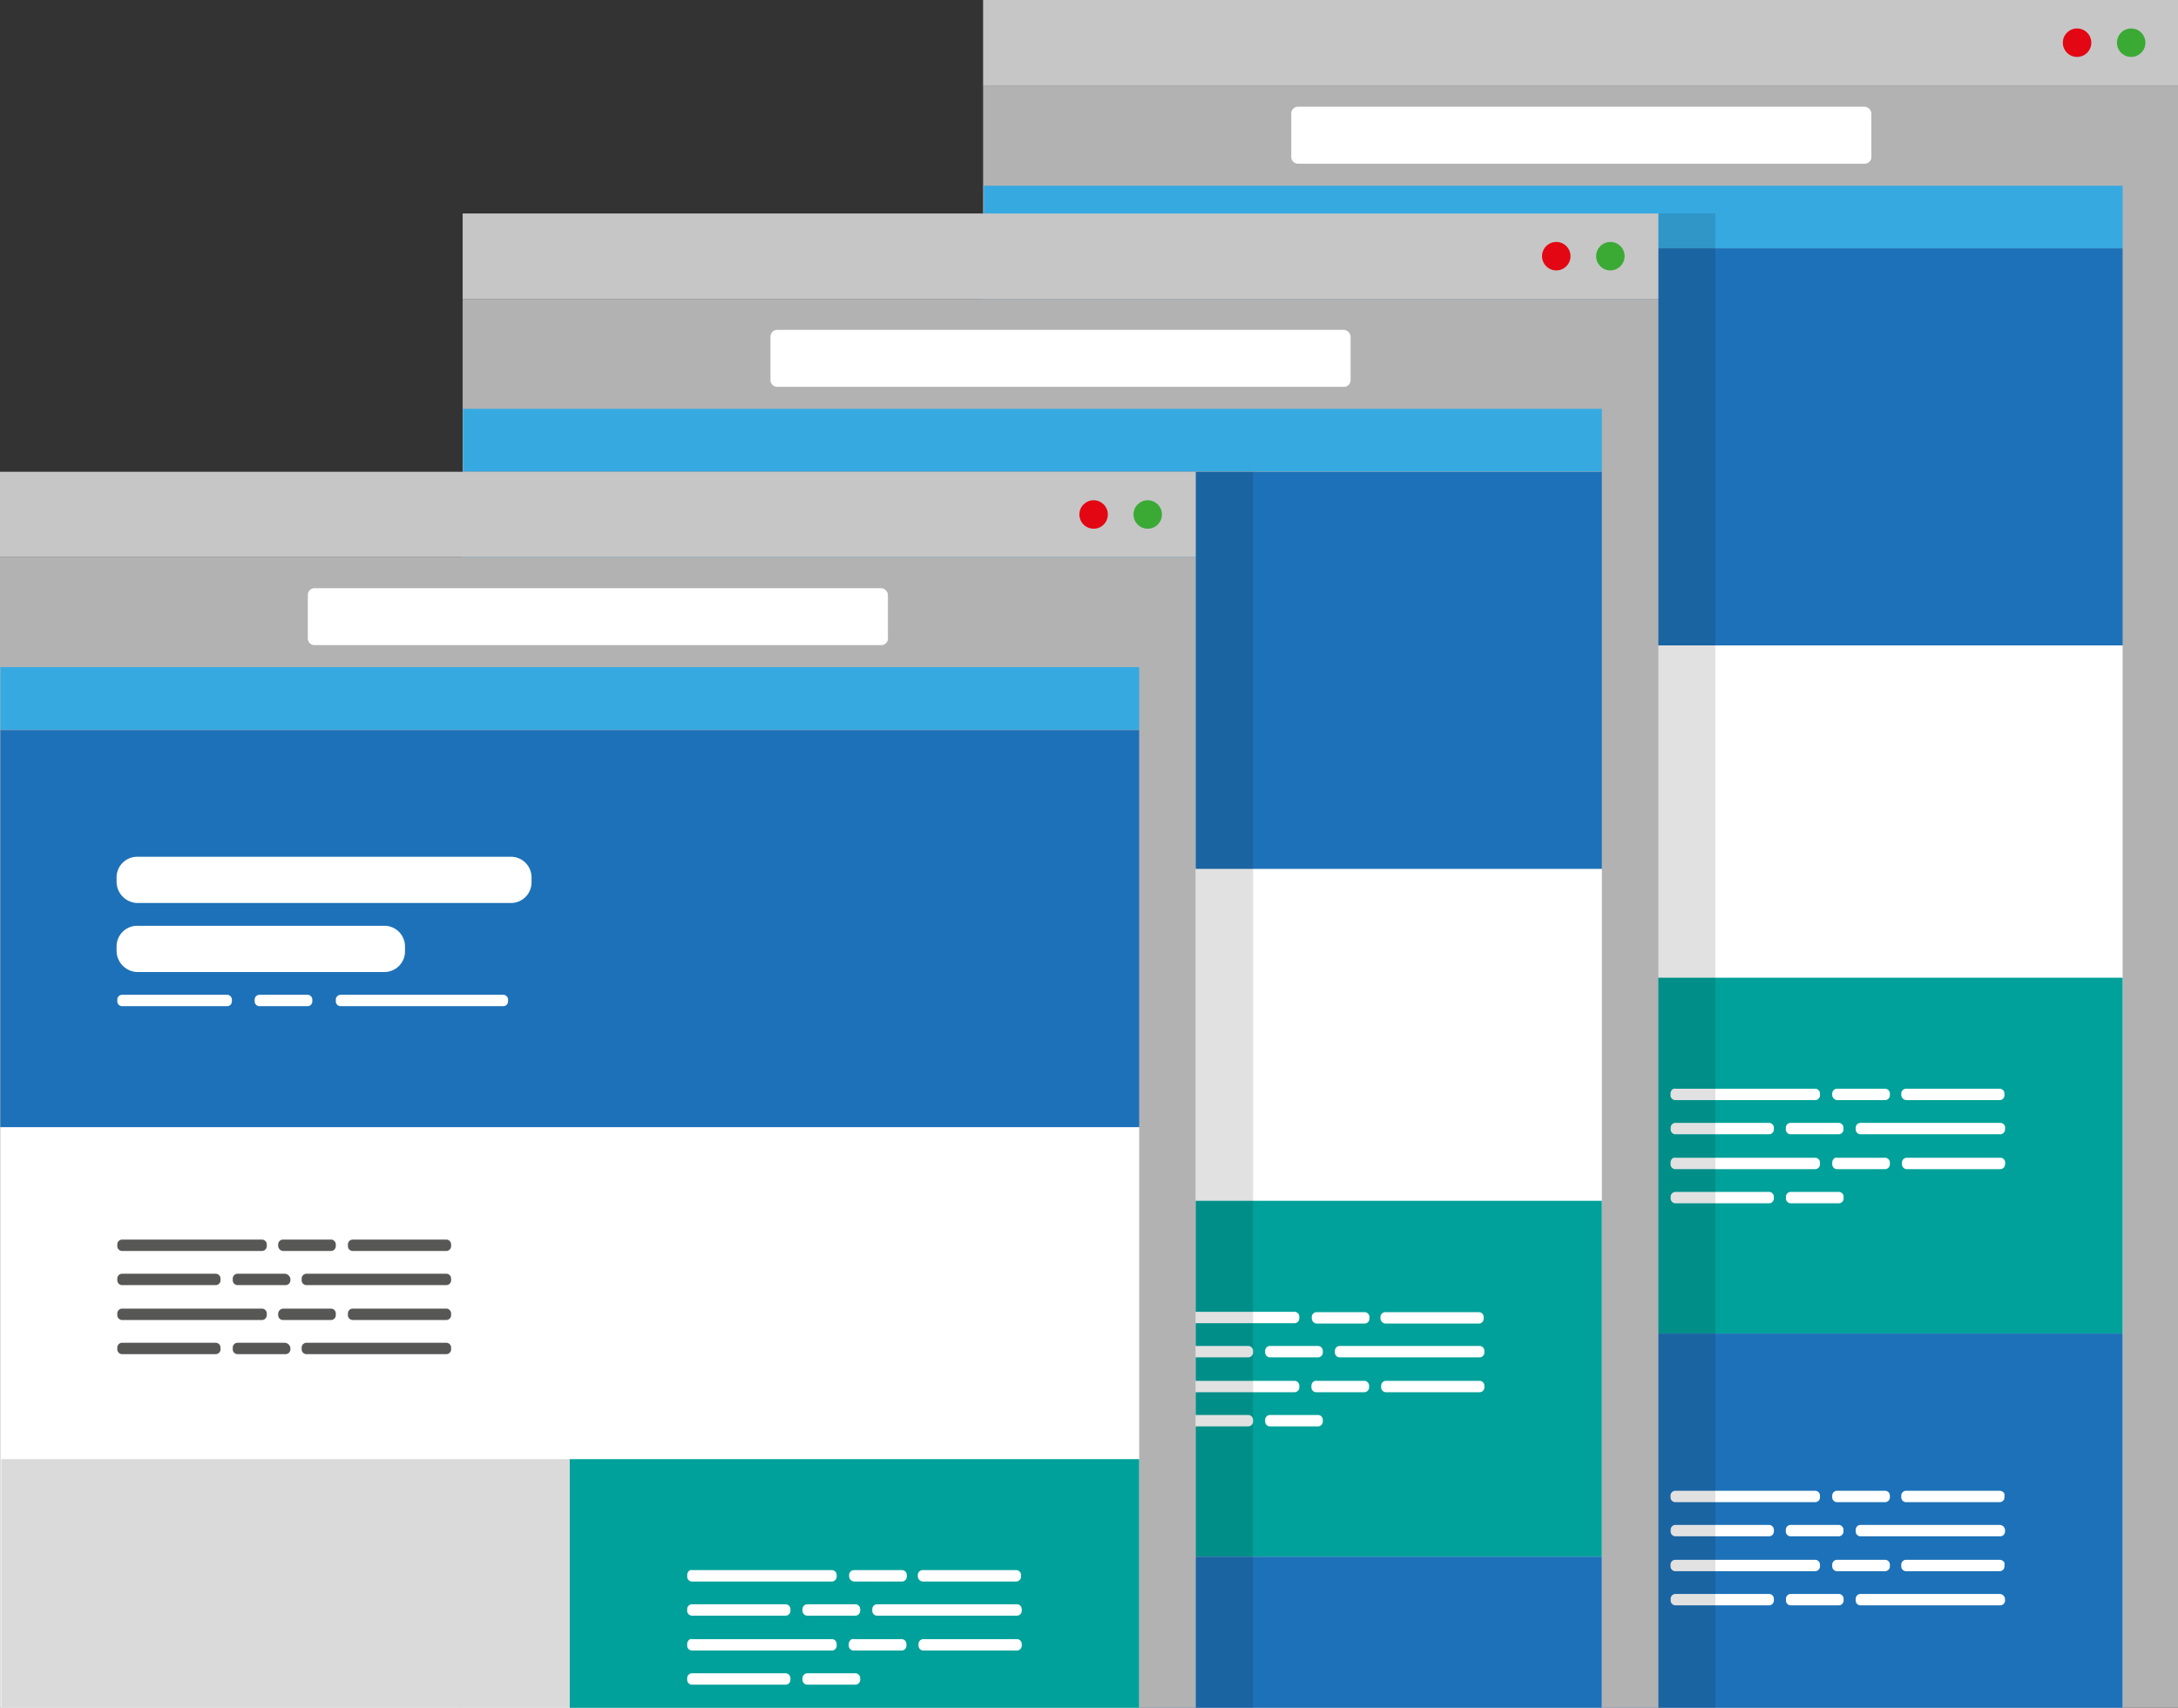 <svg id="Layer_1" data-name="Layer 1" xmlns="http://www.w3.org/2000/svg" viewBox="0 0 306 240"><rect x="0" y="0" width="306" height="240" fill="#333333" stroke="none"/><defs><style>.cls-1{fill:#c6c6c6;}.cls-2{fill:#3aaa35;}.cls-3{fill:#e30613;}.cls-4{fill:#b2b2b2;}.cls-5{fill:#fff;}.cls-6{fill:#36a9e1;}.cls-7{fill:#1d71b8;}.cls-8{fill:#00a19a;}.cls-9{opacity:0.12;}.cls-10{fill:#dadada;}.cls-11{fill:#575756;}</style></defs><title>browser-testing</title><path class="cls-1" d="M138.12,0V12H306V0Z"/><circle class="cls-2" cx="299.42" cy="6" r="2"/><circle class="cls-3" cx="291.82" cy="6" r="2"/><path class="cls-4" d="M138.12,12h0V240H306V12H138.12Z"/><path class="cls-5" d="M261.92,15h-79.5a.94.94,0,0,0-1,1v6a.94.94,0,0,0,1,1h79.5a.94.94,0,0,0,1-1V16A1,1,0,0,0,261.92,15Z"/><polygon class="cls-5" points="138.22 240 298.22 240 298.22 90.7 298.22 90.7 138.22 90.7 138.22 240"/><polygon class="cls-6" points="298.22 34.9 298.22 26.2 298.22 26.1 138.22 26.1 138.22 26.2 138.22 34.9 298.22 34.9"/><path class="cls-7" d="M298.22,90.7V34.9h-160V90.7Z"/><path class="cls-8" d="M218.22,187.4h80v-50h-80Z"/><path class="cls-7" d="M218.22,240h80V187.4h-80Z"/><path class="cls-5" d="M258.12,154.6h6.7a.68.68,0,0,0,.7-.7v-.2a.68.68,0,0,0-.7-.7h-6.7a.68.68,0,0,0-.7.7v.2A.75.75,0,0,0,258.12,154.6Z"/><path class="cls-5" d="M267.82,154.6h13.1a.68.68,0,0,0,.7-.7v-.2a.68.68,0,0,0-.7-.7h-13.1a.68.68,0,0,0-.7.7v.2A.75.75,0,0,0,267.82,154.6Z"/><path class="cls-5" d="M281.72,158.5a.68.68,0,0,0-.7-.7h-19.6a.68.68,0,0,0-.7.7v.2a.68.68,0,0,0,.7.7H281a.68.68,0,0,0,.7-.7v-.2Z"/><path class="cls-5" d="M259,158.7v-.2a.68.68,0,0,0-.7-.7h-6.7a.68.68,0,0,0-.7.7v.2a.68.68,0,0,0,.7.7h6.7A.68.68,0,0,0,259,158.7Z"/><path class="cls-5" d="M257.42,163.4v.2a.68.68,0,0,0,.7.7h6.7a.68.68,0,0,0,.7-.7v-.2a.68.68,0,0,0-.7-.7h-6.7C257.72,162.6,257.42,163,257.42,163.4Z"/><path class="cls-5" d="M281.72,163.4a.68.68,0,0,0-.7-.7h-13.1a.68.68,0,0,0-.7.7v.2a.68.68,0,0,0,.7.7H281a.68.68,0,0,0,.7-.7Z"/><path class="cls-5" d="M251.62,169.1h6.7a.68.68,0,0,0,.7-.7v-.2a.68.68,0,0,0-.7-.7h-6.7a.68.68,0,0,0-.7.7v.2A.68.68,0,0,0,251.62,169.1Z"/><path class="cls-5" d="M258.12,211.1h6.7a.68.68,0,0,0,.7-.7v-.2a.68.68,0,0,0-.7-.7h-6.7a.68.68,0,0,0-.7.7v.2A.68.68,0,0,0,258.12,211.1Z"/><path class="cls-5" d="M280.92,209.5h-13.1a.68.68,0,0,0-.7.7v.2a.68.68,0,0,0,.7.7h13.1a.68.68,0,0,0,.7-.7v-.2C281.72,209.8,281.32,209.5,280.92,209.5Z"/><path class="cls-5" d="M280.92,214.3h-19.5a.68.68,0,0,0-.7.7v.2a.68.68,0,0,0,.7.7H281a.68.68,0,0,0,.7-.7V215A.77.77,0,0,0,280.92,214.3Z"/><path class="cls-5" d="M259,215.2V215a.68.68,0,0,0-.7-.7h-6.7a.68.68,0,0,0-.7.7v.2a.68.68,0,0,0,.7.7h6.7A.68.68,0,0,0,259,215.2Z"/><path class="cls-5" d="M257.42,219.9v.2a.68.68,0,0,0,.7.7h6.7a.68.68,0,0,0,.7-.7v-.2a.68.68,0,0,0-.7-.7h-6.7A.68.68,0,0,0,257.42,219.9Z"/><path class="cls-5" d="M280.92,219.2h-13.1a.68.68,0,0,0-.7.7v.2a.68.68,0,0,0,.7.7h13.1a.68.68,0,0,0,.7-.7v-.2C281.72,219.5,281.32,219.2,280.92,219.2Z"/><path class="cls-5" d="M280.92,224h-19.5a.68.68,0,0,0-.7.7v.2a.68.68,0,0,0,.7.7H281a.68.68,0,0,0,.7-.7v-.2A.77.77,0,0,0,280.92,224Z"/><path class="cls-5" d="M258.32,224h-6.7a.68.68,0,0,0-.7.7v.2a.68.68,0,0,0,.7.7h6.7a.68.68,0,0,0,.7-.7v-.2A.68.68,0,0,0,258.32,224Z"/><path class="cls-5" d="M255,153h-19.6c-.4-.1-.7.3-.7.7v.2a.68.68,0,0,0,.7.7H255a.68.68,0,0,0,.7-.7v-.2A.68.68,0,0,0,255,153Z"/><path class="cls-5" d="M248.52,157.8h-13.1a.68.68,0,0,0-.7.7v.2a.68.68,0,0,0,.7.7h13.1a.68.68,0,0,0,.7-.7v-.2A.68.68,0,0,0,248.52,157.8Z"/><path class="cls-5" d="M255,162.7h-19.6c-.4-.1-.7.3-.7.7v.2a.68.68,0,0,0,.7.7H255a.68.68,0,0,0,.7-.7v-.2A.68.68,0,0,0,255,162.7Z"/><path class="cls-5" d="M248.52,167.5h-13.1a.68.68,0,0,0-.7.7v.2a.68.68,0,0,0,.7.7h13.1a.68.68,0,0,0,.7-.7v-.2A.68.68,0,0,0,248.52,167.5Z"/><path class="cls-5" d="M255,209.5h-19.6a.68.68,0,0,0-.7.7v.2a.68.68,0,0,0,.7.7H255a.68.68,0,0,0,.7-.7v-.2A.68.68,0,0,0,255,209.5Z"/><path class="cls-5" d="M248.52,214.3h-13.1a.68.68,0,0,0-.7.7v.2a.68.68,0,0,0,.7.7h13.1a.68.68,0,0,0,.7-.7V215A.68.68,0,0,0,248.52,214.3Z"/><path class="cls-5" d="M255,219.2h-19.6a.68.68,0,0,0-.7.7v.2a.68.68,0,0,0,.7.7H255a.68.68,0,0,0,.7-.7v-.2A.68.68,0,0,0,255,219.2Z"/><path class="cls-5" d="M248.52,224h-13.1a.68.68,0,0,0-.7.7v.2a.68.68,0,0,0,.7.7h13.1a.68.68,0,0,0,.7-.7v-.2A.68.68,0,0,0,248.52,224Z"/><path class="cls-1" d="M65,30V42H233V30Z"/><circle class="cls-2" cx="226.25" cy="36" r="2"/><circle class="cls-3" cx="218.65" cy="36" r="2"/><path class="cls-4" d="M65,42h0V240H233V42H65Z"/><path class="cls-5" d="M188.75,46.36h-79.5a.94.94,0,0,0-1,1v6a.94.94,0,0,0,1,1h79.5a.94.94,0,0,0,1-1v-6A1,1,0,0,0,188.75,46.36Z"/><polygon class="cls-5" points="65.05 240 225.05 240 225.05 122.05 225.05 122.05 65.05 122.05 65.05 240"/><polygon class="cls-6" points="225.05 66.25 225.05 57.55 225.05 57.45 65.05 57.45 65.05 57.55 65.05 66.25 225.05 66.25"/><path class="cls-7" d="M225.05,122.1V66.3h-160v55.8Z"/><path class="cls-8" d="M145.05,218.75h80v-50h-80Z"/><path class="cls-7" d="M145.05,240h80V218.75h-80Z"/><path class="cls-5" d="M185,186h6.7a.68.68,0,0,0,.7-.7v-.2a.68.68,0,0,0-.7-.7H185a.68.68,0,0,0-.7.7v.2A.75.75,0,0,0,185,186Z"/><path class="cls-5" d="M194.65,186h13.1a.68.68,0,0,0,.7-.7v-.2a.68.68,0,0,0-.7-.7h-13.1a.68.68,0,0,0-.7.7v.2A.75.75,0,0,0,194.65,186Z"/><path class="cls-5" d="M208.55,189.85a.68.68,0,0,0-.7-.7h-19.6a.68.68,0,0,0-.7.7v.2a.68.68,0,0,0,.7.7h19.6a.68.68,0,0,0,.7-.7v-.2Z"/><path class="cls-5" d="M185.85,190.05v-.2a.68.68,0,0,0-.7-.7h-6.7a.68.68,0,0,0-.7.7v.2a.68.68,0,0,0,.7.7h6.7A.68.68,0,0,0,185.85,190.05Z"/><path class="cls-5" d="M184.25,194.75v.2a.68.68,0,0,0,.7.7h6.7a.68.68,0,0,0,.7-.7v-.2a.68.68,0,0,0-.7-.7H185C184.55,194,184.25,194.35,184.25,194.75Z"/><path class="cls-5" d="M208.55,194.75a.68.68,0,0,0-.7-.7h-13.1a.68.68,0,0,0-.7.7v.2a.68.68,0,0,0,.7.7h13.1a.68.68,0,0,0,.7-.7Z"/><path class="cls-5" d="M178.45,200.45h6.7a.68.68,0,0,0,.7-.7v-.2a.68.68,0,0,0-.7-.7h-6.7a.68.68,0,0,0-.7.7v.2A.68.68,0,0,0,178.45,200.45Z"/><path class="cls-5" d="M181.85,184.35h-19.6c-.4-.1-.7.3-.7.7v.2a.68.68,0,0,0,.7.7h19.6a.68.68,0,0,0,.7-.7v-.2A.68.68,0,0,0,181.85,184.35Z"/><path class="cls-5" d="M175.35,189.15h-13.1a.68.68,0,0,0-.7.7v.2a.68.68,0,0,0,.7.7h13.1a.68.68,0,0,0,.7-.7v-.2A.68.68,0,0,0,175.35,189.15Z"/><path class="cls-5" d="M181.85,194.05h-19.6c-.4-.1-.7.3-.7.7v.2a.68.68,0,0,0,.7.7h19.6a.68.68,0,0,0,.7-.7v-.2A.68.68,0,0,0,181.85,194.05Z"/><path class="cls-5" d="M175.35,198.85h-13.1a.68.68,0,0,0-.7.7v.2a.68.68,0,0,0,.7.7h13.1a.68.68,0,0,0,.7-.7v-.2A.68.68,0,0,0,175.35,198.85Z"/><rect class="cls-9" x="233" y="30" width="8" height="210"/><path class="cls-1" d="M0,66.3v12H168v-12Z"/><circle class="cls-2" cx="161.25" cy="72.3" r="2"/><circle class="cls-3" cx="153.65" cy="72.3" r="2"/><path class="cls-4" d="M0,78.3H0V240H168V78.3H0Z"/><path class="cls-5" d="M123.75,82.66H44.25a.94.94,0,0,0-1,1v6a.94.94,0,0,0,1,1h79.5a.94.94,0,0,0,1-1v-6A1,1,0,0,0,123.75,82.66Z"/><polygon class="cls-5" points="0.05 240 160.05 240 160.05 158.35 160.05 158.35 0.05 158.35 0.05 240"/><polygon class="cls-6" points="160.05 102.55 160.05 93.85 160.05 93.75 0.05 93.75 0.05 93.85 0.05 102.55 160.05 102.55"/><path class="cls-7" d="M160.05,158.4V102.6H.05v55.8Z"/><path class="cls-8" d="M80.05,240h80V205.05h-80Z"/><path class="cls-5" d="M120,222.25h6.7a.68.68,0,0,0,.7-.7v-.2a.68.68,0,0,0-.7-.7H120a.68.68,0,0,0-.7.7v.2A.75.75,0,0,0,120,222.25Z"/><path class="cls-5" d="M129.65,222.25h13.1a.68.68,0,0,0,.7-.7v-.2a.68.68,0,0,0-.7-.7h-13.1a.68.68,0,0,0-.7.7v.2A.75.75,0,0,0,129.65,222.25Z"/><path class="cls-5" d="M143.55,226.15a.68.68,0,0,0-.7-.7h-19.6a.68.68,0,0,0-.7.7v.2a.68.68,0,0,0,.7.7h19.6a.68.68,0,0,0,.7-.7v-.2Z"/><path class="cls-5" d="M120.85,226.35v-.2a.68.68,0,0,0-.7-.7h-6.7a.68.68,0,0,0-.7.7v.2a.68.68,0,0,0,.7.7h6.7A.68.68,0,0,0,120.85,226.35Z"/><path class="cls-5" d="M119.25,231.05v.2a.68.68,0,0,0,.7.7h6.7a.68.68,0,0,0,.7-.7v-.2a.68.68,0,0,0-.7-.7H120C119.55,230.25,119.25,230.65,119.25,231.05Z"/><path class="cls-5" d="M143.55,231.05a.68.68,0,0,0-.7-.7h-13.1a.68.68,0,0,0-.7.7v.2a.68.68,0,0,0,.7.7h13.1a.68.68,0,0,0,.7-.7Z"/><path class="cls-5" d="M113.45,236.75h6.7a.68.68,0,0,0,.7-.7v-.2a.68.68,0,0,0-.7-.7h-6.7a.68.68,0,0,0-.7.7v.2A.68.68,0,0,0,113.45,236.75Z"/><path class="cls-5" d="M116.85,220.65H97.25c-.4-.1-.7.3-.7.7v.2a.68.68,0,0,0,.7.7h19.6a.68.68,0,0,0,.7-.7v-.2A.68.68,0,0,0,116.85,220.65Z"/><path class="cls-5" d="M110.35,225.45H97.25a.68.68,0,0,0-.7.7v.2a.68.68,0,0,0,.7.7h13.1a.68.68,0,0,0,.7-.7v-.2A.68.68,0,0,0,110.35,225.45Z"/><path class="cls-5" d="M116.85,230.35H97.25c-.4-.1-.7.3-.7.7v.2a.68.68,0,0,0,.7.7h19.6a.68.68,0,0,0,.7-.7v-.2A.68.68,0,0,0,116.85,230.35Z"/><path class="cls-5" d="M110.35,235.15H97.25a.68.68,0,0,0-.7.7v.2a.68.68,0,0,0,.7.7h13.1a.68.68,0,0,0,.7-.7v-.2A.68.68,0,0,0,110.35,235.15Z"/><rect class="cls-9" x="168.05" y="66.3" width="8" height="173.7"/><polygon class="cls-10" points="80.05 205.05 0.18 205.05 0.18 240 0.18 240 80.05 240 80.05 205.05"/><path class="cls-11" d="M17.18,175.8h19.6a.68.68,0,0,0,.7-.7v-.2a.68.68,0,0,0-.7-.7H17.18a.68.68,0,0,0-.7.7v.2A.68.68,0,0,0,17.18,175.8Z"/><path class="cls-11" d="M39.78,175.8h6.7a.68.68,0,0,0,.7-.7v-.2a.68.68,0,0,0-.7-.7h-6.7a.68.68,0,0,0-.7.7v.2A.75.75,0,0,0,39.78,175.8Z"/><path class="cls-11" d="M62.68,174.2H49.58a.68.68,0,0,0-.7.7v.2a.68.68,0,0,0,.7.7h13.1a.68.68,0,0,0,.7-.7v-.2A.68.68,0,0,0,62.68,174.2Z"/><path class="cls-11" d="M62.68,179H43.08a.68.68,0,0,0-.7.7v.2a.68.68,0,0,0,.7.7h19.6a.68.68,0,0,0,.7-.7v-.2A.68.68,0,0,0,62.68,179Z"/><path class="cls-11" d="M40,179h-6.6a.68.68,0,0,0-.7.7v.2a.68.68,0,0,0,.7.7h6.7a.68.68,0,0,0,.7-.7v-.2A.85.85,0,0,0,40,179Z"/><path class="cls-11" d="M17.18,180.6h13.1a.68.68,0,0,0,.7-.7v-.2a.68.68,0,0,0-.7-.7H17.18a.68.68,0,0,0-.7.7v.2A.68.68,0,0,0,17.18,180.6Z"/><path class="cls-11" d="M17.18,185.5h19.6a.68.68,0,0,0,.7-.7v-.2a.68.68,0,0,0-.7-.7H17.18a.68.68,0,0,0-.7.7v.2A.68.68,0,0,0,17.18,185.5Z"/><path class="cls-11" d="M39.08,184.6v.2a.68.68,0,0,0,.7.7h6.7a.68.68,0,0,0,.7-.7v-.2a.68.68,0,0,0-.7-.7h-6.7A.75.75,0,0,0,39.08,184.6Z"/><path class="cls-11" d="M62.68,183.9H49.58a.68.68,0,0,0-.7.7v.2a.68.68,0,0,0,.7.7h13.1a.68.68,0,0,0,.7-.7v-.2A.68.68,0,0,0,62.68,183.9Z"/><path class="cls-11" d="M62.68,188.7H43.08a.68.68,0,0,0-.7.7v.2a.68.68,0,0,0,.7.7h19.6a.68.68,0,0,0,.7-.7v-.2A.68.68,0,0,0,62.68,188.7Z"/><path class="cls-11" d="M40,188.7h-6.6a.68.68,0,0,0-.7.7v.2a.68.68,0,0,0,.7.7h6.7a.68.68,0,0,0,.7-.7v-.2A.85.85,0,0,0,40,188.7Z"/><path class="cls-11" d="M30.28,188.7H17.18a.68.68,0,0,0-.7.7v.2a.68.68,0,0,0,.7.7h13.1a.68.68,0,0,0,.7-.7v-.2A.68.68,0,0,0,30.28,188.7Z"/><path class="cls-5" d="M19.28,126.9h52.5a2.9,2.9,0,0,0,2.9-2.9v-.7a2.9,2.9,0,0,0-2.9-2.9H19.28a2.9,2.9,0,0,0-2.9,2.9v.7A3,3,0,0,0,19.28,126.9Z"/><path class="cls-5" d="M19.28,136.6H54a2.9,2.9,0,0,0,2.9-2.9V133a2.9,2.9,0,0,0-2.9-2.9H19.28a2.9,2.9,0,0,0-2.9,2.9v.7A3,3,0,0,0,19.28,136.6Z"/><path class="cls-5" d="M31.88,139.8H17.18a.68.68,0,0,0-.7.7v.2a.68.68,0,0,0,.7.7h14.7a.68.68,0,0,0,.7-.7v-.2A.68.68,0,0,0,31.88,139.8Z"/><path class="cls-5" d="M43.18,139.8h-6.7a.68.68,0,0,0-.7.7v.2a.68.68,0,0,0,.7.7h6.7a.68.68,0,0,0,.7-.7v-.2A.68.68,0,0,0,43.18,139.8Z"/><path class="cls-5" d="M70.68,141.4a.68.68,0,0,0,.7-.7v-.2a.68.68,0,0,0-.7-.7H47.88a.68.68,0,0,0-.7.7v.2a.68.68,0,0,0,.7.7Z"/></svg>